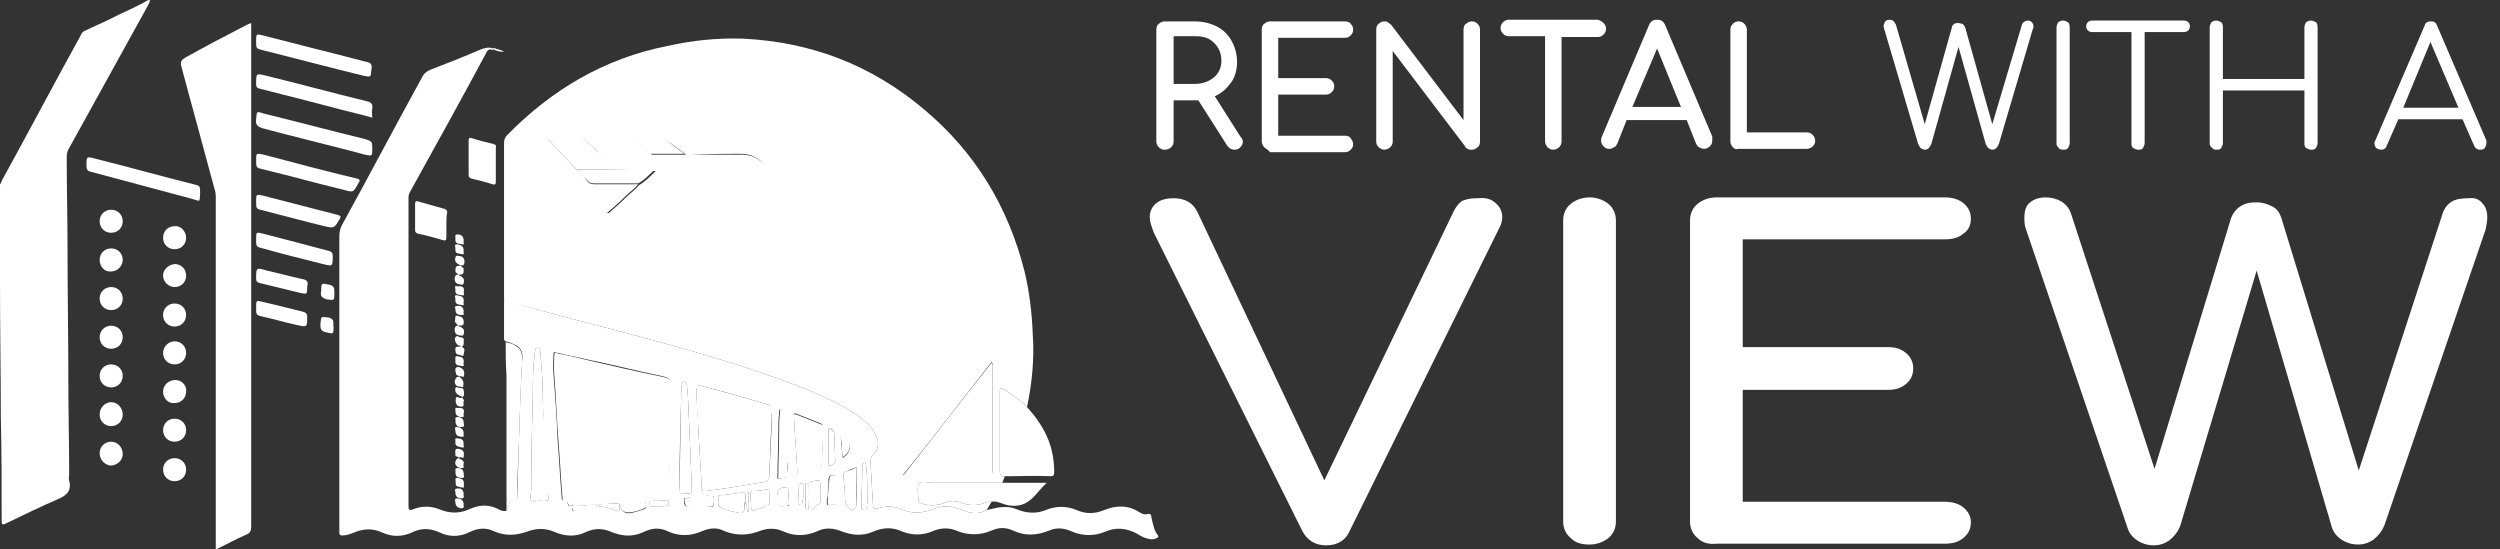 <?xml version="1.0" encoding="utf-8"?>
<svg width="182" height="40" viewBox="0 0 182 40" fill="none" xmlns="http://www.w3.org/2000/svg">
<rect x="0" y="0" width="182" height="40" fill="#333333" stroke="none"/>
<g clip-path="url(#clip0_85_77)">
<path d="M10.912 0C10.912 0.12 10.852 0.24 10.792 0.359C8.874 3.832 6.955 7.305 5.036 10.778C4.916 10.958 4.856 11.198 4.856 11.437C4.856 13.653 4.916 15.868 4.916 18.084C4.916 21.317 4.976 24.611 4.976 27.844C4.976 30.06 5.036 32.275 5.036 34.491C5.036 34.671 4.976 34.85 5.036 34.97C5.216 35.689 4.916 36.048 4.197 36.347C2.938 36.886 1.739 37.485 0.48 38.084C0.24 38.204 0.12 38.264 0.12 37.904C0.12 35.389 0.12 32.874 0.06 30.359C0.06 27.066 -0 23.832 -0 20.539C-0 19.761 -0 19.042 -0 18.264C-0 17.545 -0 16.826 -0 16.168C-0 16.048 -0 15.988 -0.06 15.928C-0.06 15.09 -0.06 14.311 -0.06 13.473C0.06 13.413 0.06 13.293 0.12 13.174C2.098 9.581 3.957 6.048 5.876 2.575C5.936 2.395 6.056 2.275 6.236 2.216C6.835 1.916 7.435 1.677 8.034 1.377C8.934 0.898 9.893 0.539 10.792 0C10.852 0 10.852 0 10.912 0Z" fill="white"/>
<path d="M0 15.809C0.12 15.868 0.06 15.988 0.06 16.048C0.06 16.767 0.06 17.485 0.06 18.144H0C0 17.425 0 16.587 0 15.809Z" fill="white"/>
<path d="M0 18.204H0.06C0.06 18.982 0.06 19.701 0.06 20.479H0C0 19.761 0 18.982 0 18.204Z" fill="white"/>
<path d="M36.814 21.797C37.953 22.276 39.153 22.515 40.352 22.874C44.908 24.072 49.465 25.21 53.962 26.647C56.3 27.425 58.639 28.204 60.797 29.282C61.577 29.701 62.356 30.12 63.016 30.719C63.316 30.958 63.555 31.258 63.735 31.617C64.035 32.156 63.975 32.695 63.555 33.114C63.376 33.294 63.376 33.473 63.376 33.713C63.435 34.731 63.495 35.749 63.555 36.767C63.555 37.066 63.675 37.066 63.915 37.006C64.455 36.827 65.054 36.827 65.594 37.066C66.373 37.425 67.153 37.365 67.932 37.066C68.652 36.767 69.311 36.827 70.031 37.126C70.63 37.365 71.23 37.485 71.83 37.126C72.129 37.066 72.369 37.006 72.669 36.946C73.149 36.886 73.568 36.886 73.988 37.066C74.708 37.365 75.427 37.425 76.147 37.126C76.866 36.827 77.645 36.827 78.365 37.126C79.025 37.425 79.684 37.425 80.404 37.126C81.303 36.767 82.142 36.767 82.982 37.306C83.162 37.425 83.342 37.485 83.521 37.425C83.761 37.365 83.821 37.485 83.821 37.665C83.941 38.144 84.001 38.623 84.301 38.982C84.361 39.102 84.301 39.102 84.241 39.162C84.001 39.282 83.821 39.282 83.581 39.222C83.282 39.162 82.982 38.982 82.682 38.803C81.963 38.443 81.243 38.383 80.523 38.683C79.684 39.042 78.845 39.042 78.005 38.683C77.466 38.443 76.926 38.383 76.386 38.623C75.487 38.982 74.648 39.042 73.748 38.623C73.209 38.383 72.729 38.383 72.189 38.623C71.35 38.982 70.451 38.982 69.611 38.623C69.012 38.383 68.412 38.443 67.872 38.683C67.153 38.982 66.373 38.982 65.654 38.683C64.994 38.383 64.335 38.383 63.615 38.683C62.836 39.042 62.056 38.982 61.277 38.683C60.677 38.443 60.078 38.383 59.478 38.683C58.639 39.042 57.799 39.042 57.02 38.683C56.48 38.443 55.941 38.443 55.401 38.623C54.502 38.982 53.602 39.042 52.643 38.623C52.163 38.383 51.624 38.443 51.084 38.683C50.245 39.042 49.405 39.042 48.626 38.683C48.026 38.383 47.427 38.443 46.827 38.743C46.048 39.102 45.328 39.042 44.549 38.743C43.889 38.443 43.29 38.443 42.63 38.743C41.911 39.102 41.131 39.042 40.412 38.743C39.752 38.443 39.093 38.443 38.433 38.683C37.594 38.982 36.814 39.042 35.975 38.683C35.375 38.383 34.776 38.443 34.176 38.743C33.456 39.102 32.677 39.102 31.958 38.743C31.298 38.443 30.639 38.443 30.039 38.743C29.259 39.102 28.54 39.102 27.761 38.743C27.101 38.443 26.441 38.503 25.842 38.743C25.542 38.862 25.242 38.982 24.942 38.982C24.763 38.982 24.703 38.922 24.703 38.803C24.703 38.683 24.703 38.623 24.703 38.503C24.703 31.377 24.703 24.311 24.703 17.186C24.703 16.886 24.763 16.647 24.883 16.407C26.861 12.815 28.78 9.162 30.758 5.569C30.878 5.329 31.058 5.21 31.298 5.09C32.557 4.611 33.756 4.132 35.015 3.593C35.315 3.473 35.615 3.413 35.915 3.533C35.915 3.593 35.915 3.593 35.915 3.653C35.675 3.533 35.495 3.593 35.375 3.892C33.576 7.246 31.718 10.599 29.859 13.952C29.739 14.132 29.739 14.312 29.739 14.491C29.739 21.916 29.739 29.401 29.739 36.827C29.739 37.126 29.799 37.186 30.099 37.066C30.698 36.827 31.358 36.827 31.958 37.066C32.677 37.365 33.397 37.425 34.176 37.066C34.836 36.767 35.495 36.707 36.155 37.006C36.394 37.126 36.574 37.246 36.874 37.186C36.994 37.066 36.994 36.886 37.054 36.707C37.114 36.527 37.174 36.407 37.414 36.407C37.654 36.467 37.654 36.347 37.654 36.168C37.714 34.85 37.714 33.533 37.773 32.276C37.833 30.24 37.893 28.264 38.013 26.228C38.073 25.808 38.013 25.389 37.594 25.15C37.354 25.03 37.114 24.91 36.814 24.85C36.694 24.791 36.694 24.731 36.694 24.611C36.694 23.713 36.694 22.814 36.694 21.916C36.694 21.916 36.694 21.856 36.814 21.797ZM54.382 36.467C54.382 36.707 54.322 36.946 54.442 37.306C54.562 37.006 54.502 36.707 54.502 36.467C54.502 36.288 54.502 36.108 54.502 35.868C54.442 35.868 54.442 35.868 54.382 35.868C54.382 36.048 54.382 36.288 54.382 36.467ZM43.41 36.767C43.41 36.707 43.41 36.647 43.41 36.647C45.088 36.467 46.767 36.288 48.446 36.108C48.626 36.108 48.686 35.988 48.686 35.809C48.686 34.85 48.746 33.892 48.746 32.934C48.806 31.437 48.866 29.94 48.926 28.443C48.986 27.725 48.746 27.485 48.146 27.365C46.347 27.006 44.549 26.527 42.75 26.168C42.031 25.988 41.311 25.868 40.592 25.689C40.472 25.689 40.292 25.509 40.292 25.808C40.292 26.288 40.232 26.707 40.292 27.186C40.412 28.802 40.532 30.419 40.592 32.036C40.711 33.413 40.771 34.85 40.891 36.228C40.891 36.347 40.891 36.407 41.011 36.407C41.251 36.407 41.311 36.587 41.371 36.767C41.431 36.886 41.671 36.886 41.671 37.066C41.671 37.246 41.791 37.246 41.971 37.186C42.39 37.066 42.87 36.946 43.29 36.827C43.41 36.886 43.469 36.827 43.41 36.767ZM56.181 30.12C56.121 29.94 56.361 29.641 55.941 29.461C54.322 28.982 52.703 28.503 51.024 28.084C50.784 28.024 50.784 28.084 50.724 28.264C50.664 29.282 50.844 30.299 50.844 31.317C50.904 32.695 51.024 34.132 51.084 35.509C51.084 35.689 51.144 35.749 51.384 35.749C52.823 35.569 54.202 35.33 55.641 35.09C55.881 35.03 56.001 34.97 56.001 34.671C56.061 33.174 56.181 31.677 56.181 30.12ZM39.632 31.557C39.572 30.719 39.512 29.641 39.512 28.503C39.512 27.545 39.392 26.527 39.332 25.569C39.332 25.389 39.272 25.329 39.153 25.329C38.973 25.27 38.973 25.449 38.973 25.509C38.913 25.629 38.913 25.808 38.913 25.928C38.793 26.767 38.793 27.665 38.793 28.503C38.733 30.898 38.673 33.294 38.673 35.689C38.673 35.928 38.553 36.228 38.673 36.407C38.853 36.587 39.153 36.407 39.392 36.467C39.512 36.467 39.572 36.467 39.692 36.467C39.872 36.467 39.932 36.407 39.932 36.228C39.752 34.791 39.692 33.294 39.632 31.557ZM59.898 31.258C59.898 31.078 59.958 30.958 59.778 30.838C59.178 30.599 58.579 30.359 57.979 30.12C57.799 30.06 57.8 30.12 57.8 30.299C57.859 31.617 57.979 32.934 58.039 34.252C58.039 34.491 58.099 34.551 58.339 34.491C58.759 34.371 59.178 34.252 59.598 34.132C59.778 34.072 59.838 33.952 59.838 33.773C59.838 32.934 59.898 32.096 59.898 31.258ZM49.465 35.509C49.465 35.988 49.465 35.988 49.885 35.928C49.945 35.928 50.005 35.928 50.065 35.928C50.365 35.928 50.365 35.809 50.365 35.569C50.305 34.132 50.245 32.635 50.185 31.198C50.125 30.12 50.125 29.042 50.005 28.024C50.005 27.904 49.945 27.844 49.825 27.785C49.645 27.785 49.705 27.904 49.645 27.964C49.585 28.323 49.585 28.623 49.585 28.982C49.525 31.138 49.465 33.353 49.465 35.509ZM57.32 33.713C57.26 33.713 57.26 33.713 57.2 33.713C57.2 32.874 57.2 31.976 57.2 31.138C57.2 30.779 57.2 30.359 57.08 30C57.02 29.88 56.96 29.82 56.84 29.82C56.66 29.82 56.72 30 56.72 30.06C56.66 30.539 56.66 31.078 56.66 31.557C56.66 32.575 56.6 33.593 56.6 34.611C56.6 34.731 56.54 34.85 56.66 34.85C56.84 34.85 57.02 34.791 57.2 34.731C57.32 34.671 57.26 34.551 57.26 34.431C57.38 34.192 57.32 33.952 57.32 33.713ZM62.356 34.012C62.176 34.072 61.877 34.192 61.637 34.312C61.457 34.371 61.397 34.431 61.397 34.671C61.457 35.21 61.517 35.749 61.517 36.288C61.517 36.587 61.637 36.827 61.817 36.946C61.877 37.006 61.937 37.246 62.056 37.126C62.176 37.066 62.356 37.006 62.356 36.707C62.356 35.809 62.356 34.91 62.356 34.012ZM54.262 36.467C54.262 36.347 54.262 36.228 54.262 36.168C54.322 35.868 54.202 35.868 53.962 35.868C53.542 35.928 53.063 35.988 52.583 36.048C52.463 36.048 52.283 35.988 52.283 36.228C52.343 36.467 52.163 36.827 52.463 36.946C52.823 37.126 53.243 37.246 53.662 37.306C54.082 37.425 54.202 37.306 54.202 36.886C54.262 36.707 54.262 36.587 54.262 36.467ZM56.001 36.108C56.001 35.629 56.001 35.629 55.821 35.629C55.461 35.689 55.161 35.749 54.802 35.749C54.682 35.749 54.622 35.868 54.622 35.988C54.622 36.288 54.682 36.587 54.682 36.946C54.682 37.126 54.742 37.246 54.981 37.126C55.221 37.006 55.581 37.066 55.701 36.767C56.121 36.827 56.001 36.467 56.001 36.288C56.001 36.168 56.001 36.108 56.001 36.108ZM59.059 37.066C59.358 37.126 59.358 36.767 59.478 36.767C59.778 36.707 59.718 36.467 59.718 36.288C59.718 35.988 59.718 35.689 59.718 35.449C59.718 34.91 59.718 34.91 59.178 35.03C58.939 35.09 58.879 35.15 58.879 35.389C58.999 35.988 58.999 36.527 59.059 37.066ZM60.258 36.108C60.198 36.228 60.198 36.347 60.198 36.467C60.198 36.647 60.138 36.827 60.438 36.767C60.617 36.707 60.917 36.886 60.917 36.467C60.857 35.928 60.857 35.449 60.857 34.91C60.857 34.791 60.977 34.611 60.737 34.611C60.557 34.611 60.318 34.551 60.318 34.91C60.318 35.33 60.258 35.749 60.258 36.108ZM63.016 33.653C62.836 33.713 62.776 33.833 62.776 34.012C62.776 34.97 62.716 35.868 62.716 36.827C62.716 36.946 62.656 37.126 62.896 37.066C63.016 37.066 63.196 37.066 63.196 36.827C63.136 36.467 63.136 36.108 63.136 35.749C63.136 35.03 63.136 34.371 63.016 33.653ZM45.688 37.365C46.108 37.365 46.527 37.186 46.887 37.066C47.127 37.006 47.007 36.767 47.007 36.647C47.007 36.467 46.827 36.527 46.767 36.527C46.288 36.587 45.868 36.587 45.388 36.647C45.328 36.647 45.208 36.587 45.208 36.707C45.088 36.946 45.388 37.365 45.688 37.365ZM60.318 31.198C60.318 31.976 60.318 32.755 60.318 33.593C60.318 33.713 60.258 33.833 60.378 33.892C60.498 33.952 60.557 33.833 60.677 33.773C60.857 33.713 60.797 33.593 60.797 33.473C60.797 32.874 60.737 32.216 60.737 31.617C60.737 31.377 60.617 31.198 60.318 31.198ZM56.66 36.228C56.66 36.886 56.66 36.886 57.26 36.827C57.26 36.827 57.26 36.827 57.32 36.827C57.44 36.827 57.5 36.767 57.44 36.707C57.44 36.347 57.38 35.988 57.38 35.629C57.38 35.509 57.32 35.509 57.2 35.509C56.78 35.449 56.6 35.629 56.6 36.048C56.66 36.048 56.66 36.108 56.66 36.228ZM61.217 31.737C61.217 32.036 61.217 32.276 61.277 32.575C61.277 32.815 61.337 33.114 61.337 33.353C62.056 32.874 62.056 32.156 61.217 31.737ZM47.846 36.886C48.026 36.946 48.266 36.827 48.506 36.827C48.686 36.827 48.686 36.707 48.686 36.587C48.686 36.467 48.626 36.407 48.506 36.407C48.146 36.467 47.786 36.467 47.427 36.467C47.247 36.467 47.307 36.587 47.307 36.707C47.307 36.827 47.307 36.946 47.427 36.886C47.547 36.886 47.667 36.886 47.846 36.886ZM58.519 35.988C58.519 35.809 58.519 35.569 58.519 35.389C58.519 35.33 58.579 35.21 58.399 35.21C58.279 35.21 58.099 35.21 58.099 35.33C58.099 35.749 58.159 36.228 58.159 36.647C58.159 36.767 58.279 36.767 58.339 36.767C58.399 36.767 58.399 36.647 58.399 36.587C58.459 36.407 58.459 36.168 58.519 35.988ZM44.849 36.647C44.429 36.647 44.069 36.707 43.709 36.707C43.649 36.707 43.589 36.707 43.589 36.827C43.589 36.886 43.649 36.886 43.709 36.886C44.129 36.886 44.549 37.066 44.908 37.186C44.968 37.186 45.088 37.246 45.088 37.186C45.088 37.006 45.148 36.827 45.088 36.707C45.028 36.587 44.849 36.647 44.849 36.647ZM51.983 36.467C51.924 36.347 52.103 36.048 51.804 36.108C51.624 36.168 51.324 35.928 51.264 36.347C51.264 36.707 51.384 36.886 51.744 36.886C52.044 36.946 51.924 36.647 51.983 36.467ZM58.759 35.21C58.699 35.21 58.699 35.21 58.639 35.21C58.639 35.809 58.639 36.347 58.639 36.946C58.639 37.006 58.639 37.006 58.699 37.066C58.759 37.126 58.759 37.126 58.819 37.126C58.879 37.126 58.879 37.066 58.879 37.006C58.819 36.407 58.759 35.809 58.759 35.21ZM49.765 36.288C49.885 36.407 49.765 36.587 49.825 36.707C49.885 36.946 50.065 36.827 50.185 36.827C50.485 36.767 50.365 36.527 50.305 36.407C50.305 36.048 50.005 36.347 49.765 36.288Z" fill="white"/>
<path d="M18.287 1.677C18.287 1.856 18.287 1.976 18.287 2.096C18.287 14.192 18.287 26.228 18.287 38.324C18.287 38.623 18.227 38.803 17.927 38.922C17.208 39.222 16.488 39.641 15.709 40C15.709 39.821 15.709 39.701 15.709 39.641C15.709 33.713 15.709 27.725 15.709 21.797C15.709 19.341 15.709 16.826 15.709 14.312C15.709 14.072 15.649 13.832 15.589 13.653C14.81 10.719 13.97 7.725 13.191 4.791C13.131 4.491 13.191 4.371 13.491 4.192C14.99 3.353 16.488 2.575 17.988 1.797C18.107 1.737 18.167 1.737 18.287 1.677Z" fill="white"/>
<path d="M73.149 34.671C72.849 34.73 72.789 34.551 72.789 34.311C72.789 32.395 72.789 30.479 72.789 28.563C72.789 28.203 72.789 28.203 73.149 28.383C73.748 28.742 74.288 29.162 74.768 29.641C75.427 30.359 75.967 31.138 76.327 32.036C76.626 32.814 76.746 33.593 76.746 34.371C76.746 34.611 76.686 34.671 76.447 34.671C75.367 34.611 74.288 34.671 73.149 34.671Z" fill="white"/>
<path d="M72.189 36.527C72.07 36.527 71.89 36.527 71.77 36.587C71.17 36.826 70.57 36.826 69.911 36.587C69.491 36.407 69.072 36.467 68.652 36.647C68.112 36.826 67.573 36.826 67.093 36.647C66.913 36.587 66.853 36.527 66.853 36.347C66.853 35.988 66.733 35.509 66.913 35.209C67.093 34.97 67.573 35.15 67.992 35.15C69.671 35.15 71.35 35.15 72.969 35.15C73.988 35.15 75.067 35.15 76.207 35.15C75.667 35.629 75.367 36.168 74.828 36.527C74.288 36.886 73.688 36.886 73.089 36.706C72.789 36.587 72.489 36.467 72.189 36.527Z" fill="white"/>
<path d="M27.101 8.563C26.022 8.263 24.943 8.024 23.863 7.724C22.244 7.305 20.626 6.886 18.947 6.467C18.707 6.407 18.647 6.347 18.647 6.108C18.647 5.329 18.647 5.329 19.366 5.509C21.825 6.108 24.223 6.766 26.681 7.365C26.981 7.425 27.161 7.545 27.101 7.904C27.041 8.144 27.101 8.323 27.101 8.563Z" fill="white"/>
<path d="M18.647 2.994C18.647 2.455 18.647 2.455 19.127 2.575C21.645 3.233 24.103 3.832 26.621 4.491C26.981 4.551 27.101 4.671 27.041 5.03C26.981 5.629 27.041 5.629 26.442 5.509C23.983 4.91 21.525 4.251 19.127 3.653C18.647 3.533 18.647 3.533 18.647 2.994Z" fill="white"/>
<path d="M27.101 10.838C27.101 11.377 27.101 11.377 26.561 11.257C24.103 10.599 21.585 10 19.126 9.341C18.767 9.221 18.587 9.102 18.647 8.682C18.707 8.084 18.647 8.084 19.186 8.263C21.645 8.862 24.103 9.521 26.561 10.12C27.101 10.299 27.101 10.299 27.101 10.838Z" fill="white"/>
<path d="M14.57 14.072C14.51 14.73 14.63 14.671 14.03 14.491C11.572 13.832 9.113 13.174 6.655 12.515C6.355 12.455 6.295 12.335 6.295 12.036C6.295 11.377 6.295 11.377 6.955 11.557C9.353 12.155 11.692 12.814 14.09 13.413C14.57 13.533 14.57 13.533 14.57 14.072Z" fill="white"/>
<path d="M18.647 11.677C18.647 11.138 18.647 11.138 19.187 11.257C21.465 11.856 23.683 12.455 25.962 12.994C26.262 13.054 26.202 13.174 26.082 13.353C25.722 14.012 25.722 14.012 25.062 13.832C23.084 13.353 21.165 12.814 19.187 12.335C18.647 12.215 18.647 12.215 18.647 11.677Z" fill="white"/>
<path d="M18.647 14.671C18.647 14.132 18.647 14.132 19.187 14.252C20.985 14.73 22.724 15.15 24.523 15.629C24.763 15.689 24.883 15.748 24.703 15.988C24.343 16.587 24.343 16.647 23.623 16.467C22.125 16.108 20.626 15.689 19.187 15.329C18.647 15.21 18.647 15.21 18.647 14.671Z" fill="white"/>
<path d="M18.647 17.425C18.647 16.886 18.647 16.886 19.127 17.006C20.745 17.425 22.364 17.844 23.923 18.263C24.163 18.323 24.223 18.443 24.223 18.623C24.223 19.401 24.223 19.401 23.504 19.221C22.065 18.862 20.626 18.503 19.127 18.084C18.647 17.964 18.647 17.964 18.647 17.425Z" fill="white"/>
<path d="M36.095 11.976C36.095 12.395 36.095 12.815 36.095 13.234C36.095 13.413 36.035 13.473 35.855 13.413C35.315 13.234 34.776 13.114 34.296 12.994C34.176 12.934 34.116 12.874 34.116 12.755C34.116 11.916 34.116 11.078 34.116 10.24C34.116 10.06 34.176 10 34.356 10.06C34.896 10.24 35.435 10.36 35.915 10.479C36.095 10.539 36.155 10.599 36.095 10.779C36.095 11.198 36.095 11.617 36.095 11.976Z" fill="white"/>
<path d="M32.497 16.348C32.497 16.647 32.497 16.946 32.497 17.246C32.497 17.485 32.437 17.545 32.257 17.485C31.658 17.306 30.998 17.126 30.399 17.006C30.279 16.946 30.219 16.887 30.219 16.767C30.219 16.108 30.219 15.509 30.219 14.851C30.219 14.671 30.279 14.611 30.459 14.671C31.118 14.851 31.718 15.03 32.377 15.21C32.497 15.27 32.557 15.33 32.557 15.449C32.497 15.749 32.497 16.048 32.497 16.348Z" fill="white"/>
<path d="M18.647 22.395C18.647 21.856 18.647 21.856 19.127 21.976C20.146 22.216 21.105 22.455 22.065 22.695C22.244 22.755 22.364 22.814 22.364 23.054C22.364 23.832 22.364 23.832 21.585 23.653C20.745 23.473 19.966 23.234 19.127 23.054C18.647 22.934 18.647 22.934 18.647 22.395Z" fill="white"/>
<path d="M22.364 20.838C22.364 21.437 22.364 21.437 21.825 21.318C20.865 21.078 19.846 20.838 18.887 20.599C18.707 20.539 18.647 20.479 18.647 20.3C18.647 19.461 18.647 19.461 19.426 19.701C20.266 19.88 21.105 20.12 21.945 20.3C22.304 20.36 22.484 20.479 22.364 20.838Z" fill="white"/>
<path d="M7.255 32.994C7.255 32.515 7.615 32.156 8.094 32.156C8.574 32.156 8.934 32.575 8.934 33.054C8.934 33.533 8.514 33.892 8.034 33.892C7.615 33.832 7.255 33.473 7.255 32.994Z" fill="white"/>
<path d="M7.255 18.922C7.255 18.443 7.615 18.084 8.094 18.084C8.574 18.084 8.934 18.443 8.934 18.922C8.934 19.341 8.574 19.761 8.094 19.761C7.675 19.82 7.255 19.461 7.255 18.922Z" fill="white"/>
<path d="M8.094 28.203C7.615 28.203 7.255 27.844 7.255 27.365C7.255 26.886 7.615 26.527 8.094 26.527C8.574 26.527 8.934 26.886 8.934 27.365C8.934 27.844 8.574 28.203 8.094 28.203Z" fill="white"/>
<path d="M11.872 28.503C11.872 28.024 12.291 27.665 12.771 27.665C13.251 27.665 13.61 28.084 13.55 28.503C13.55 28.982 13.191 29.341 12.711 29.341C12.231 29.401 11.872 28.982 11.872 28.503Z" fill="white"/>
<path d="M13.55 22.934C13.55 23.413 13.191 23.772 12.711 23.772C12.231 23.772 11.872 23.413 11.872 22.934C11.872 22.455 12.231 22.096 12.711 22.096C13.191 22.096 13.55 22.455 13.55 22.934Z" fill="white"/>
<path d="M12.711 19.222C13.191 19.222 13.55 19.581 13.55 20.06C13.55 20.539 13.191 20.898 12.711 20.898C12.291 20.898 11.872 20.539 11.872 20.06C11.872 19.641 12.231 19.282 12.711 19.222Z" fill="white"/>
<path d="M13.55 17.305C13.55 17.785 13.191 18.144 12.711 18.144C12.231 18.144 11.872 17.785 11.872 17.305C11.872 16.826 12.231 16.467 12.711 16.467C13.131 16.407 13.55 16.826 13.55 17.305Z" fill="white"/>
<path d="M12.711 24.85C13.191 24.85 13.55 25.209 13.55 25.688C13.55 26.168 13.191 26.527 12.711 26.527C12.231 26.527 11.872 26.168 11.872 25.688C11.872 25.269 12.231 24.85 12.711 24.85Z" fill="white"/>
<path d="M12.711 35.03C12.231 35.03 11.872 34.671 11.872 34.192C11.872 33.713 12.231 33.353 12.711 33.353C13.191 33.353 13.55 33.713 13.55 34.192C13.55 34.671 13.191 35.03 12.711 35.03Z" fill="white"/>
<path d="M12.711 32.156C12.231 32.156 11.872 31.796 11.872 31.317C11.872 30.838 12.231 30.479 12.711 30.479C13.191 30.479 13.55 30.838 13.55 31.317C13.55 31.796 13.191 32.156 12.711 32.156Z" fill="white"/>
<path d="M8.094 29.281C8.574 29.281 8.934 29.7 8.934 30.18C8.934 30.659 8.574 31.018 8.094 31.018C7.615 31.018 7.255 30.659 7.255 30.18C7.255 29.64 7.675 29.281 8.094 29.281Z" fill="white"/>
<path d="M8.094 25.389C7.615 25.389 7.255 25.03 7.255 24.551C7.255 24.072 7.615 23.712 8.094 23.712C8.574 23.712 8.934 24.072 8.934 24.551C8.934 25.03 8.574 25.389 8.094 25.389Z" fill="white"/>
<path d="M8.094 15.27C8.574 15.27 8.934 15.629 8.934 16.108C8.934 16.587 8.574 16.946 8.094 16.946C7.615 16.946 7.255 16.587 7.255 16.108C7.255 15.629 7.615 15.27 8.094 15.27Z" fill="white"/>
<path d="M8.094 22.575C7.615 22.575 7.255 22.216 7.255 21.737C7.255 21.258 7.615 20.898 8.094 20.898C8.574 20.898 8.934 21.258 8.934 21.737C8.934 22.216 8.574 22.575 8.094 22.575Z" fill="white"/>
<path d="M23.384 21.197C23.384 20.599 23.384 20.599 23.923 20.718C24.343 20.778 24.343 21.018 24.343 21.317C24.343 21.916 24.343 21.856 23.803 21.796C23.324 21.676 23.324 21.437 23.384 21.197Z" fill="white"/>
<path d="M24.283 23.772C24.283 24.371 24.283 24.311 23.743 24.192C23.444 24.132 23.324 24.012 23.324 23.653C23.384 22.994 23.324 23.054 23.923 23.114C24.403 23.233 24.223 23.533 24.283 23.772Z" fill="white"/>
<path d="M33.576 19.341C33.576 19.461 33.756 19.461 33.756 19.581C33.756 19.94 33.756 20 33.337 20C33.337 19.88 33.157 19.88 33.157 19.761C33.157 19.401 33.157 19.341 33.576 19.341Z" fill="white"/>
<path d="M33.396 33.353C33.396 33.173 33.097 33.293 33.157 33.114C33.157 32.934 33.097 32.754 33.217 32.694C33.337 32.635 33.576 32.694 33.696 32.814C33.816 32.934 33.756 33.173 33.756 33.293C33.696 33.413 33.516 33.173 33.396 33.353Z" fill="white"/>
<path d="M33.636 28.922C33.697 29.042 33.816 29.102 33.757 29.221C33.697 29.341 33.816 29.521 33.697 29.581C33.517 29.641 33.277 29.581 33.217 29.401C33.157 29.281 33.157 29.042 33.217 28.922C33.217 28.862 33.337 28.922 33.337 28.922C33.457 28.922 33.517 29.042 33.636 28.922Z" fill="white"/>
<path d="M33.397 27.425C33.696 27.545 33.816 27.845 33.696 28.204C33.516 28.084 33.157 28.264 33.097 27.785C33.157 27.545 33.217 27.425 33.397 27.425Z" fill="white"/>
<path d="M33.576 25.27C33.576 25.15 33.456 25.15 33.396 25.15C33.217 25.09 33.037 24.731 33.157 24.551C33.276 24.371 33.396 24.551 33.516 24.551C33.636 24.551 33.816 24.611 33.756 24.791C33.756 24.97 33.816 25.15 33.576 25.27Z" fill="white"/>
<path d="M33.756 36.707C33.696 36.767 33.876 36.946 33.636 37.006C33.336 37.006 33.156 36.827 33.156 36.587C33.156 36.467 33.036 36.288 33.276 36.288C33.576 36.288 33.756 36.467 33.756 36.707Z" fill="white"/>
<path d="M33.337 20C33.576 20.12 33.876 20.239 33.756 20.599C33.756 20.659 33.696 20.719 33.696 20.719C33.516 20.719 33.277 20.719 33.157 20.539C33.097 20.419 33.037 20.18 33.217 20C33.277 20 33.337 20 33.337 20Z" fill="white"/>
<path d="M33.756 21.318C33.756 21.318 33.876 21.557 33.636 21.497C33.396 21.437 33.096 21.497 33.156 21.078C33.156 20.958 33.036 20.779 33.276 20.839C33.516 20.839 33.876 20.779 33.756 21.318Z" fill="white"/>
<path d="M33.756 21.976C33.696 22.036 33.876 22.276 33.636 22.216C33.456 22.156 33.096 22.216 33.156 21.797C33.156 21.677 33.036 21.437 33.276 21.497C33.516 21.557 33.816 21.557 33.756 21.976Z" fill="white"/>
<path d="M33.336 23.712C33.336 23.653 33.276 23.653 33.276 23.593C33.036 23.473 33.156 23.233 33.156 23.054C33.156 22.934 33.276 22.994 33.336 22.994C33.516 23.054 33.696 23.054 33.756 23.353C33.816 23.832 33.516 23.653 33.336 23.712Z" fill="white"/>
<path d="M33.337 23.712C33.636 23.832 33.876 23.952 33.756 24.311C33.756 24.371 33.696 24.431 33.696 24.431C33.516 24.431 33.277 24.431 33.157 24.251C33.097 24.132 33.037 23.892 33.217 23.712C33.277 23.712 33.337 23.712 33.337 23.712Z" fill="white"/>
<path d="M33.577 25.209L33.636 25.269C33.936 25.389 33.756 25.629 33.756 25.808C33.756 25.928 33.636 25.928 33.577 25.868C33.397 25.808 33.157 25.868 33.157 25.509C33.097 25.15 33.337 25.269 33.577 25.209Z" fill="white"/>
<path d="M33.756 18.264C33.696 18.324 33.876 18.563 33.636 18.503C33.396 18.443 33.096 18.503 33.156 18.084C33.156 17.964 33.036 17.785 33.276 17.785C33.636 17.845 33.756 17.964 33.756 18.264Z" fill="white"/>
<path d="M33.756 35.509C33.037 35.389 33.217 35.389 33.157 34.91C33.157 34.791 33.217 34.791 33.277 34.791C33.756 34.85 33.816 34.97 33.756 35.509Z" fill="white"/>
<path d="M33.756 17.545C33.696 17.605 33.876 17.844 33.636 17.785C33.396 17.725 33.097 17.785 33.157 17.365C33.157 17.246 33.097 17.066 33.276 17.066C33.636 17.066 33.756 17.246 33.756 17.545Z" fill="white"/>
<path d="M33.397 33.353C33.516 33.473 33.816 33.473 33.756 33.773C33.696 33.892 33.816 34.072 33.696 34.072C33.516 34.072 33.337 34.072 33.217 33.892C33.037 33.713 33.217 33.353 33.397 33.353Z" fill="white"/>
<path d="M33.636 28.922C33.636 28.802 33.517 28.862 33.457 28.802C33.217 28.683 33.097 28.503 33.157 28.263C33.157 28.203 33.217 28.144 33.277 28.203C33.457 28.263 33.697 28.203 33.757 28.383C33.757 28.563 33.876 28.802 33.636 28.922Z" fill="white"/>
<path d="M33.576 19.341C33.337 19.221 33.037 19.102 33.157 18.742C33.157 18.682 33.217 18.623 33.217 18.623C33.397 18.623 33.636 18.623 33.756 18.802C33.816 18.922 33.876 19.162 33.696 19.341C33.636 19.281 33.576 19.281 33.576 19.341Z" fill="white"/>
<path d="M33.756 31.557C33.696 31.617 33.876 31.796 33.636 31.796C33.336 31.796 33.156 31.676 33.156 31.377C33.156 31.257 33.036 31.078 33.276 31.078C33.576 31.137 33.756 31.257 33.756 31.557Z" fill="white"/>
<path d="M33.756 26.407C33.696 26.467 33.876 26.707 33.636 26.647C33.396 26.587 33.097 26.647 33.157 26.228C33.157 26.108 33.097 25.928 33.276 25.928C33.456 25.988 33.816 25.928 33.756 26.407Z" fill="white"/>
<path d="M33.456 27.425C33.397 27.305 33.217 27.365 33.217 27.245C33.157 27.066 33.097 26.826 33.217 26.766C33.337 26.647 33.576 26.766 33.696 26.886C33.816 27.006 33.816 27.245 33.756 27.425C33.696 27.485 33.517 27.305 33.456 27.425Z" fill="white"/>
<path d="M33.756 35.988C33.696 36.048 33.876 36.228 33.636 36.288C33.336 36.288 33.156 36.168 33.156 35.868C33.156 35.749 33.036 35.569 33.276 35.569C33.576 35.509 33.756 35.689 33.756 35.988Z" fill="white"/>
<path d="M33.756 22.695C33.696 22.755 33.876 22.934 33.636 22.934C33.276 22.934 33.156 22.815 33.156 22.515C33.156 22.455 33.036 22.276 33.276 22.276C33.576 22.216 33.756 22.395 33.756 22.695Z" fill="white"/>
<path d="M33.756 30.119C33.696 30.179 33.876 30.359 33.636 30.359C33.336 30.359 33.157 30.239 33.157 29.94C33.157 29.82 33.097 29.64 33.276 29.7C33.516 29.7 33.876 29.64 33.756 30.119Z" fill="white"/>
<path d="M33.756 32.335C33.696 32.395 33.876 32.635 33.636 32.575C33.396 32.515 33.097 32.515 33.157 32.156C33.157 32.036 33.097 31.856 33.276 31.916C33.636 31.916 33.756 32.036 33.756 32.335Z" fill="white"/>
<path d="M33.157 34.371C33.217 34.311 33.037 34.132 33.276 34.072C33.576 34.072 33.756 34.191 33.756 34.491C33.756 34.611 33.876 34.79 33.636 34.79C33.276 34.79 33.157 34.671 33.157 34.371Z" fill="white"/>
<path d="M33.157 30.659C33.217 30.599 33.037 30.419 33.276 30.359C33.576 30.359 33.756 30.479 33.756 30.779C33.756 30.898 33.876 31.078 33.636 31.078C33.336 31.138 33.157 30.958 33.157 30.659Z" fill="white"/>
<path d="M35.915 3.593C35.915 3.533 35.915 3.533 35.915 3.473C36.154 3.593 36.454 3.593 36.694 3.773C36.394 3.773 36.154 3.713 35.915 3.593Z" fill="white"/>
<path d="M41.971 12.335C41.251 11.617 40.592 10.838 39.812 10.06C40.711 10.06 41.491 10.06 42.33 10.06C42.45 10.06 42.51 10.18 42.63 10.24C42.81 10.419 43.05 10.599 43.23 10.779C43.589 11.198 43.949 11.258 44.489 11.258C45.448 11.198 46.467 11.258 47.427 11.258C48.266 11.258 49.105 11.258 49.945 11.258C51.324 11.258 52.703 11.258 54.022 11.258C54.442 11.258 54.861 11.377 55.221 11.617C55.881 12.036 55.881 12.695 55.281 13.114C54.861 13.413 54.382 13.473 53.902 13.473C52.583 13.473 51.324 13.473 50.005 13.473C49.765 13.473 49.585 13.533 49.405 13.653C48.446 14.252 47.487 14.851 46.467 15.449C46.347 15.509 46.288 15.569 46.108 15.569C45.508 15.569 44.908 15.569 44.249 15.569C44.729 15.15 45.148 14.791 45.568 14.371C45.868 14.072 46.227 13.832 46.527 13.473C46.947 13.234 47.307 12.874 47.727 12.455C45.688 12.335 43.829 12.335 41.971 12.335Z" fill="white"/>
<path d="M65.714 34.671C67.932 31.856 70.031 29.102 72.189 26.407C72.309 26.527 72.249 26.647 72.249 26.767C72.249 29.282 72.249 31.796 72.249 34.311C72.249 34.611 72.189 34.671 71.889 34.671C69.971 34.671 67.992 34.671 66.074 34.671C65.954 34.671 65.894 34.671 65.714 34.671Z" fill="white"/>
<path d="M41.971 12.335C43.829 12.335 45.688 12.335 47.667 12.335C47.247 12.755 46.887 13.114 46.468 13.353C45.388 13.353 44.309 13.353 43.29 13.353C43.05 13.353 42.87 13.293 42.75 13.114C42.45 12.874 42.211 12.635 41.971 12.335Z" fill="white"/>
<path d="M49.825 11.197C48.986 11.197 48.146 11.197 47.307 11.197C47.007 10.778 46.527 10.539 46.227 10.12C46.947 10.12 47.666 10.12 48.326 10.18C48.446 10.18 48.506 10.239 48.626 10.299C49.046 10.599 49.405 10.898 49.825 11.197Z" fill="white"/>
<path d="M43.41 36.766C42.93 36.706 42.45 36.826 42.031 36.826C41.911 36.826 41.791 36.886 41.671 36.766C42.27 36.706 42.87 36.706 43.47 36.647C43.41 36.647 43.41 36.706 43.41 36.766Z" fill="white"/>
<path d="M36.814 24.91C37.114 24.97 37.354 25.03 37.594 25.21C38.013 25.449 38.013 25.868 38.013 26.288C37.894 28.323 37.834 30.299 37.774 32.335C37.714 33.653 37.654 34.97 37.654 36.228C37.654 36.407 37.594 36.527 37.414 36.467C37.174 36.407 37.114 36.527 37.054 36.767C36.994 36.946 36.994 37.126 36.874 37.246C36.874 33.952 36.874 30.659 36.874 27.365C36.814 26.527 36.814 25.749 36.814 24.91ZM40.352 22.874C44.909 24.072 49.465 25.21 53.962 26.647C56.301 27.425 58.639 28.204 60.797 29.282C61.577 29.701 62.356 30.12 63.016 30.719C63.316 30.958 63.556 31.258 63.735 31.617C64.035 32.156 63.975 32.695 63.556 33.114C63.376 33.294 63.376 33.473 63.376 33.713C63.436 34.731 63.496 35.749 63.556 36.767C63.556 37.066 63.675 37.066 63.915 37.006C64.455 36.826 65.055 36.826 65.594 37.066C66.374 37.425 67.153 37.365 67.933 37.066C68.652 36.767 69.311 36.826 70.031 37.126C70.631 37.365 71.23 37.485 71.83 37.126C71.95 36.946 72.07 36.707 72.189 36.527C72.07 36.527 71.89 36.527 71.77 36.587C71.17 36.826 70.571 36.826 69.911 36.587C69.491 36.407 69.072 36.467 68.652 36.647C68.112 36.826 67.573 36.826 67.093 36.647C66.913 36.587 66.853 36.527 66.853 36.347C66.853 35.988 66.733 35.509 66.913 35.21C67.093 34.97 67.573 35.15 67.992 35.15C69.671 35.15 71.35 35.15 72.969 35.15C73.029 34.97 73.089 34.85 73.149 34.671C72.849 34.731 72.789 34.551 72.789 34.312C72.789 32.395 72.789 30.479 72.789 28.563C72.789 28.204 72.789 28.204 73.149 28.383C73.748 28.743 74.288 29.162 74.768 29.641C75.127 27.904 75.307 26.168 75.187 24.371C75.127 22.814 74.948 21.258 74.588 19.761C73.389 15.03 70.99 11.078 67.273 7.964C63.436 4.731 59.059 3.054 54.082 2.814C52.224 2.755 50.425 2.934 48.566 3.353C44.009 4.252 40.172 6.527 36.934 9.82C36.754 10 36.694 10.18 36.694 10.419C36.694 14.252 36.694 18.024 36.694 21.856C37.953 22.276 39.153 22.515 40.352 22.874ZM53.962 11.198C54.382 11.198 54.802 11.317 55.161 11.557C55.821 11.976 55.821 12.635 55.221 13.054C54.802 13.353 54.322 13.413 53.842 13.413C52.523 13.413 51.264 13.413 49.945 13.413C49.705 13.413 49.525 13.473 49.346 13.593C48.386 14.192 47.427 14.79 46.407 15.389C46.288 15.449 46.228 15.509 46.048 15.509C45.448 15.509 44.849 15.509 44.189 15.509C44.669 15.09 45.089 14.731 45.508 14.312C45.808 14.012 46.168 13.773 46.468 13.413C45.388 13.413 44.309 13.413 43.29 13.413C43.05 13.413 42.87 13.353 42.75 13.174C42.51 12.874 42.27 12.635 42.031 12.395C41.311 11.677 40.652 10.898 39.872 10.12C40.772 10.12 41.551 10.12 42.39 10.12C42.51 10.12 42.57 10.24 42.69 10.3C42.87 10.479 43.11 10.659 43.29 10.838C43.65 11.258 44.009 11.317 44.549 11.317C45.508 11.258 46.527 11.317 47.487 11.317C47.187 10.898 46.707 10.659 46.407 10.24C47.127 10.24 47.846 10.24 48.506 10.3C48.626 10.3 48.686 10.359 48.806 10.419C49.226 10.719 49.645 11.018 50.005 11.317C51.204 11.198 52.583 11.198 53.962 11.198ZM72.189 26.347C72.309 26.467 72.249 26.587 72.249 26.707C72.249 29.222 72.249 31.737 72.249 34.252C72.249 34.551 72.189 34.611 71.89 34.611C69.971 34.611 67.992 34.611 66.074 34.611C66.014 34.611 65.894 34.611 65.714 34.611C67.933 31.856 70.031 29.102 72.189 26.347ZM41.431 36.826C41.371 36.647 41.311 36.527 41.071 36.467C40.951 36.467 40.951 36.347 40.951 36.288C40.831 34.91 40.772 33.473 40.652 32.096C40.532 30.479 40.472 28.862 40.352 27.246C40.292 26.767 40.352 26.288 40.352 25.868C40.352 25.569 40.532 25.689 40.652 25.749C41.371 25.868 42.091 26.048 42.81 26.228C44.609 26.647 46.407 27.066 48.206 27.425C48.806 27.545 49.046 27.785 48.986 28.503C48.926 30 48.866 31.497 48.806 32.994C48.746 33.952 48.746 34.91 48.746 35.868C48.746 36.048 48.686 36.168 48.506 36.168C46.827 36.347 45.148 36.527 43.47 36.707C42.87 36.767 42.27 36.767 41.671 36.826C41.551 36.767 41.491 36.707 41.431 36.826ZM56.181 30.12C56.121 31.677 56.061 33.174 56.001 34.671C56.001 34.91 55.941 35.03 55.641 35.09C54.202 35.329 52.823 35.569 51.384 35.749C51.204 35.809 51.144 35.749 51.084 35.509C51.024 34.132 50.904 32.695 50.844 31.317C50.785 30.299 50.664 29.282 50.724 28.264C50.724 28.024 50.785 28.024 51.024 28.084C52.643 28.503 54.322 28.982 55.941 29.461C56.42 29.641 56.181 29.94 56.181 30.12ZM39.512 28.503C39.512 27.545 39.392 26.527 39.333 25.569C39.333 25.389 39.273 25.329 39.153 25.329C38.973 25.27 38.973 25.449 38.973 25.509C38.913 25.629 38.913 25.808 38.913 25.928C38.793 26.767 38.793 27.665 38.793 28.503C38.733 30.898 38.673 33.294 38.673 35.689C38.673 35.928 38.553 36.228 38.673 36.407C38.853 36.587 39.153 36.407 39.392 36.467C39.512 36.467 39.572 36.467 39.692 36.467C39.872 36.467 39.932 36.407 39.932 36.228C39.872 34.731 39.812 33.234 39.752 31.437C39.572 30.719 39.512 29.641 39.512 28.503ZM59.778 30.898C59.179 30.659 58.579 30.419 57.979 30.18C57.8 30.12 57.8 30.18 57.8 30.359C57.859 31.677 57.979 32.994 58.039 34.312C58.039 34.551 58.099 34.611 58.339 34.551C58.759 34.431 59.179 34.312 59.598 34.192C59.778 34.132 59.838 34.012 59.838 33.832C59.838 32.994 59.898 32.156 59.958 31.317C59.958 31.138 60.018 30.958 59.778 30.898ZM49.885 35.928C49.945 35.928 50.005 35.928 50.065 35.928C50.365 35.928 50.365 35.809 50.365 35.569C50.305 34.132 50.245 32.635 50.185 31.198C50.125 30.12 50.125 29.042 50.005 28.024C50.005 27.904 49.945 27.844 49.825 27.785C49.645 27.785 49.705 27.904 49.645 27.964C49.585 28.323 49.585 28.623 49.585 28.982C49.525 31.138 49.525 33.353 49.465 35.509C49.405 35.988 49.405 35.988 49.885 35.928ZM57.26 33.713C57.26 32.874 57.26 31.976 57.26 31.138C57.26 30.779 57.26 30.359 57.14 30C57.08 29.88 57.02 29.82 56.9 29.82C56.72 29.82 56.78 30 56.78 30.06C56.72 30.539 56.72 31.078 56.72 31.557C56.72 32.575 56.66 33.593 56.66 34.611C56.66 34.731 56.6 34.85 56.72 34.85C56.9 34.85 57.08 34.791 57.26 34.731C57.38 34.671 57.32 34.551 57.32 34.431C57.32 34.192 57.32 33.952 57.32 33.713H57.26ZM61.637 34.312C61.457 34.371 61.397 34.431 61.397 34.671C61.457 35.21 61.517 35.749 61.517 36.288C61.517 36.587 61.637 36.826 61.817 36.946C61.877 37.006 61.937 37.246 62.057 37.126C62.176 37.066 62.356 37.006 62.356 36.707C62.296 35.809 62.356 34.91 62.356 34.012C62.176 34.132 61.877 34.252 61.637 34.312ZM54.262 36.467C54.262 36.347 54.262 36.228 54.262 36.168C54.322 35.868 54.202 35.868 53.962 35.868C53.542 35.928 53.063 35.988 52.583 36.048C52.463 36.048 52.283 35.988 52.283 36.228C52.343 36.467 52.163 36.826 52.463 36.946C52.823 37.126 53.243 37.246 53.662 37.306C54.082 37.425 54.202 37.306 54.202 36.886C54.202 36.707 54.202 36.587 54.262 36.467ZM55.821 35.629C55.461 35.689 55.161 35.749 54.802 35.749C54.682 35.749 54.622 35.868 54.622 35.988C54.622 36.288 54.682 36.587 54.682 36.946C54.682 37.126 54.742 37.246 54.981 37.126C55.221 37.006 55.581 37.066 55.701 36.767C56.121 36.826 56.001 36.467 56.001 36.288C56.001 36.228 56.001 36.108 56.001 36.108C56.001 35.629 56.001 35.629 55.821 35.629ZM59.478 36.767C59.778 36.707 59.718 36.467 59.718 36.288C59.718 35.988 59.718 35.689 59.718 35.449C59.718 34.91 59.718 34.91 59.179 35.03C58.939 35.09 58.879 35.15 58.879 35.389C58.939 35.928 58.939 36.527 58.999 37.066C59.358 37.126 59.358 36.826 59.478 36.767ZM60.258 36.108C60.258 36.228 60.258 36.347 60.258 36.467C60.258 36.647 60.198 36.826 60.498 36.767C60.678 36.707 60.977 36.886 60.977 36.467C60.917 35.928 60.917 35.449 60.917 34.91C60.917 34.791 61.037 34.611 60.797 34.611C60.618 34.611 60.378 34.551 60.378 34.91C60.318 35.329 60.318 35.749 60.258 36.108ZM62.776 34.012C62.776 34.97 62.716 35.868 62.716 36.826C62.716 36.946 62.656 37.126 62.896 37.066C63.016 37.066 63.196 37.066 63.196 36.826C63.136 36.467 63.136 36.108 63.136 35.749C63.136 35.09 63.136 34.371 63.016 33.653C62.836 33.713 62.776 33.832 62.776 34.012ZM46.887 37.006C47.127 36.946 47.007 36.707 47.007 36.587C47.007 36.407 46.827 36.467 46.767 36.467C46.288 36.527 45.868 36.527 45.388 36.587C45.328 36.587 45.208 36.527 45.208 36.647C45.089 36.946 45.328 37.306 45.688 37.306C46.108 37.306 46.527 37.186 46.887 37.006ZM60.318 33.593C60.318 33.713 60.258 33.832 60.378 33.892C60.498 33.952 60.558 33.832 60.678 33.773C60.857 33.713 60.797 33.593 60.797 33.473C60.797 32.874 60.737 32.216 60.737 31.617C60.737 31.377 60.618 31.258 60.318 31.198C60.318 31.976 60.318 32.755 60.318 33.593ZM57.26 36.826C57.38 36.826 57.44 36.767 57.44 36.707C57.44 36.347 57.38 35.988 57.38 35.629C57.38 35.509 57.32 35.509 57.2 35.509C56.78 35.449 56.6 35.629 56.6 36.048C56.6 36.108 56.6 36.228 56.6 36.288C56.66 36.886 56.66 36.886 57.26 36.826ZM61.277 32.515C61.277 32.755 61.337 33.054 61.337 33.294C62.057 32.814 62.057 32.096 61.217 31.677C61.217 32.036 61.277 32.276 61.277 32.515ZM48.506 36.826C48.686 36.826 48.686 36.707 48.686 36.587C48.686 36.467 48.626 36.407 48.506 36.407C48.146 36.467 47.787 36.467 47.427 36.467C47.247 36.467 47.307 36.587 47.307 36.707C47.307 36.826 47.307 36.946 47.427 36.886C47.547 36.886 47.667 36.886 47.846 36.886C48.026 36.946 48.266 36.826 48.506 36.826ZM41.731 37.126C41.731 37.306 41.851 37.306 42.031 37.246C42.45 37.126 42.93 37.006 43.35 36.886C43.41 36.886 43.47 36.826 43.41 36.767C42.93 36.707 42.45 36.826 42.031 36.826C41.911 36.826 41.791 36.886 41.671 36.767C41.611 36.767 41.491 36.767 41.431 36.826C41.491 36.946 41.671 36.946 41.731 37.126ZM58.519 35.988C58.519 35.809 58.519 35.569 58.519 35.389C58.519 35.329 58.579 35.21 58.399 35.21C58.279 35.21 58.099 35.21 58.099 35.329C58.099 35.749 58.159 36.228 58.159 36.647C58.159 36.767 58.279 36.767 58.339 36.767C58.399 36.767 58.399 36.647 58.399 36.587C58.459 36.407 58.459 36.168 58.519 35.988ZM43.709 36.707C43.65 36.707 43.59 36.707 43.59 36.826C43.59 36.886 43.65 36.886 43.709 36.886C44.129 36.886 44.549 37.066 44.909 37.186C44.968 37.186 45.089 37.246 45.089 37.186C45.089 37.006 45.148 36.826 45.089 36.707C45.029 36.587 44.909 36.647 44.909 36.647C44.429 36.647 44.069 36.647 43.709 36.707ZM51.744 36.108C51.564 36.168 51.264 35.928 51.204 36.347C51.204 36.707 51.324 36.886 51.684 36.886C52.044 36.886 51.924 36.647 51.984 36.467C51.924 36.347 52.103 36.048 51.744 36.108ZM58.639 35.21C58.639 35.809 58.639 36.347 58.639 36.946C58.639 37.006 58.639 37.006 58.699 37.066C58.759 37.126 58.759 37.126 58.819 37.126C58.879 37.126 58.879 37.066 58.879 37.006C58.879 36.407 58.819 35.809 58.819 35.21C58.699 35.21 58.699 35.21 58.639 35.21ZM49.885 36.707C49.945 36.946 50.125 36.826 50.245 36.826C50.545 36.767 50.425 36.527 50.365 36.407C50.305 36.048 50.005 36.347 49.825 36.288C49.885 36.407 49.825 36.587 49.885 36.707ZM54.382 36.467C54.382 36.707 54.322 36.946 54.442 37.306C54.562 37.006 54.502 36.707 54.502 36.467C54.442 36.467 54.442 36.467 54.382 36.467Z" fill="white"/>
<path d="M54.502 36.467C54.442 36.467 54.442 36.467 54.382 36.467C54.382 36.287 54.382 36.108 54.382 35.868C54.442 35.868 54.442 35.868 54.502 35.868C54.502 36.048 54.502 36.287 54.502 36.467Z" fill="white"/>
<path d="M147.916 1.617C147.976 1.677 148.036 1.796 148.036 1.916C148.036 1.976 148.036 2.036 147.976 2.156L145.518 10.479C145.458 10.599 145.398 10.718 145.338 10.778C145.278 10.838 145.158 10.898 145.038 10.898C144.919 10.898 144.859 10.838 144.739 10.778C144.679 10.718 144.619 10.599 144.559 10.479L142.58 3.413L140.602 10.479C140.542 10.599 140.482 10.718 140.422 10.778C140.362 10.838 140.242 10.898 140.122 10.898C140.002 10.898 139.942 10.838 139.822 10.778C139.762 10.718 139.702 10.599 139.642 10.479L137.184 2.156C137.184 2.096 137.124 1.976 137.124 1.916C137.124 1.796 137.184 1.677 137.244 1.557C137.304 1.497 137.424 1.437 137.544 1.437C137.784 1.437 137.903 1.557 138.023 1.796L140.122 9.042L142.101 1.976C142.101 1.916 142.16 1.796 142.28 1.736C142.34 1.677 142.46 1.677 142.58 1.677C142.7 1.677 142.76 1.736 142.88 1.736C142.94 1.796 143 1.856 143.06 1.976L145.038 9.042L147.197 1.796C147.257 1.617 147.437 1.497 147.677 1.497C147.737 1.497 147.857 1.557 147.916 1.617Z" fill="white"/>
<path d="M149.835 10.719C149.715 10.599 149.715 10.539 149.715 10.359V1.976C149.715 1.856 149.775 1.737 149.835 1.617C149.955 1.557 150.015 1.497 150.195 1.497C150.315 1.497 150.435 1.557 150.555 1.617C150.615 1.677 150.675 1.796 150.675 1.976V10.419C150.675 10.539 150.615 10.659 150.555 10.778C150.435 10.898 150.375 10.898 150.195 10.898C150.015 10.898 149.895 10.838 149.835 10.719Z" fill="white"/>
<path d="M159.308 1.617C159.368 1.677 159.428 1.796 159.428 1.916C159.428 2.036 159.368 2.156 159.308 2.216C159.248 2.276 159.128 2.335 159.009 2.335H156.131V10.419C156.131 10.539 156.071 10.659 156.011 10.778C155.891 10.898 155.831 10.898 155.651 10.898C155.531 10.898 155.411 10.838 155.291 10.778C155.171 10.659 155.171 10.599 155.171 10.419V2.335H152.293C152.173 2.335 152.053 2.276 151.993 2.216C151.933 2.156 151.874 2.036 151.874 1.916C151.874 1.796 151.933 1.677 151.993 1.617C152.053 1.557 152.173 1.497 152.293 1.497H159.009C159.128 1.497 159.248 1.557 159.308 1.617Z" fill="white"/>
<path d="M160.987 10.719C160.867 10.599 160.867 10.539 160.867 10.359V1.976C160.867 1.856 160.927 1.737 160.987 1.617C161.107 1.557 161.167 1.497 161.347 1.497C161.467 1.497 161.587 1.557 161.707 1.617C161.767 1.677 161.827 1.796 161.827 1.976V5.749H167.762V1.976C167.762 1.856 167.822 1.737 167.882 1.617C168.002 1.557 168.062 1.497 168.242 1.497C168.362 1.497 168.482 1.557 168.602 1.617C168.662 1.677 168.722 1.796 168.722 1.976V10.419C168.722 10.539 168.662 10.659 168.602 10.778C168.482 10.898 168.422 10.898 168.242 10.898C168.122 10.898 168.002 10.838 167.882 10.778C167.762 10.659 167.762 10.599 167.762 10.419V6.587H161.827V10.419C161.827 10.539 161.767 10.659 161.707 10.778C161.587 10.898 161.527 10.898 161.347 10.898C161.167 10.898 161.107 10.838 160.987 10.719Z" fill="white"/>
<path d="M181.013 10.419C181.013 10.539 180.953 10.658 180.893 10.778C180.773 10.898 180.713 10.898 180.534 10.898C180.354 10.898 180.174 10.778 180.114 10.599L179.274 8.682H174.598L173.758 10.599C173.698 10.778 173.578 10.898 173.339 10.898C173.219 10.898 173.099 10.838 172.979 10.778C172.919 10.658 172.859 10.599 172.859 10.419C172.859 10.359 172.859 10.299 172.919 10.239L176.516 1.856C176.576 1.617 176.756 1.557 176.996 1.557C177.236 1.557 177.356 1.676 177.416 1.856L181.013 10.239C181.013 10.299 181.013 10.359 181.013 10.419ZM174.957 7.844H178.975L176.936 3.054L174.957 7.844Z" fill="white"/>
<path d="M108.884 14.79C109.183 15.03 109.363 15.389 109.363 15.808C109.363 16.048 109.303 16.347 109.123 16.647L98.271 38.623C97.971 39.341 97.372 39.7 96.532 39.7C95.753 39.7 95.153 39.341 94.793 38.623L84.001 16.946C83.821 16.467 83.701 16.108 83.701 15.808C83.701 15.389 83.881 15.03 84.181 14.79C84.481 14.551 84.9 14.431 85.44 14.431C86.279 14.431 86.879 14.79 87.179 15.449L96.412 34.97L105.826 15.389C106.006 15.03 106.245 14.73 106.485 14.611C106.785 14.491 107.085 14.431 107.564 14.431C108.164 14.371 108.584 14.491 108.884 14.79Z" fill="white"/>
<path d="M114.34 39.161C113.98 38.862 113.8 38.443 113.8 37.964V16.048C113.8 15.569 113.98 15.149 114.34 14.85C114.7 14.551 115.179 14.371 115.719 14.371C116.259 14.371 116.738 14.551 117.098 14.85C117.458 15.149 117.638 15.569 117.638 16.048V37.964C117.638 38.443 117.458 38.862 117.098 39.161C116.738 39.461 116.259 39.641 115.719 39.641C115.119 39.641 114.7 39.521 114.34 39.161Z" fill="white"/>
<path d="M123.573 39.161C123.214 38.862 123.034 38.443 123.034 37.964V16.048C123.034 15.569 123.214 15.149 123.573 14.85C123.933 14.551 124.413 14.371 124.952 14.371H141.561C142.1 14.371 142.58 14.491 142.94 14.79C143.299 15.09 143.479 15.449 143.479 15.928C143.479 16.407 143.299 16.766 142.94 17.006C142.58 17.305 142.16 17.425 141.561 17.425H126.871V25.269H137.424C137.963 25.269 138.383 25.389 138.743 25.689C139.102 25.988 139.282 26.347 139.282 26.826C139.282 27.305 139.102 27.665 138.743 27.964C138.383 28.263 137.963 28.383 137.424 28.383H126.871V36.527H141.561C142.1 36.527 142.58 36.647 142.94 36.946C143.299 37.245 143.479 37.605 143.479 38.024C143.479 38.503 143.299 38.862 142.94 39.161C142.58 39.461 142.16 39.581 141.561 39.581H124.952C124.413 39.641 123.933 39.521 123.573 39.161Z" fill="white"/>
<path d="M180.713 14.79C180.953 15.03 181.073 15.389 181.073 15.808C181.073 16.108 181.013 16.407 180.953 16.706L173.578 38.263C173.398 38.682 173.158 38.982 172.799 39.281C172.439 39.521 172.079 39.641 171.659 39.641C171.24 39.641 170.82 39.521 170.46 39.281C170.101 39.042 169.861 38.742 169.741 38.323L164.285 19.7L158.709 38.323C158.529 38.742 158.289 39.042 157.929 39.341C157.569 39.581 157.21 39.7 156.79 39.7C156.37 39.7 155.95 39.581 155.591 39.341C155.231 39.102 154.991 38.802 154.871 38.383L147.496 16.706C147.376 16.407 147.376 16.108 147.376 15.808C147.376 15.329 147.496 14.97 147.796 14.73C148.096 14.491 148.456 14.371 148.935 14.371C149.355 14.371 149.775 14.491 150.075 14.671C150.434 14.91 150.674 15.209 150.794 15.629L156.85 34.132L162.426 15.868C162.546 15.569 162.726 15.269 163.085 15.03C163.445 14.79 163.805 14.73 164.285 14.73C164.704 14.73 165.064 14.85 165.424 15.03C165.784 15.209 165.963 15.509 166.083 15.868L171.719 34.251L177.835 15.509C177.955 15.149 178.195 14.85 178.495 14.671C178.794 14.491 179.214 14.431 179.754 14.431C180.114 14.371 180.473 14.491 180.713 14.79Z" fill="white"/>
<path d="M90.477 10.299C90.477 10.479 90.417 10.599 90.297 10.718C90.177 10.838 90.057 10.898 89.877 10.898C89.637 10.898 89.457 10.778 89.338 10.599L87.239 7.305H86.999H85.44V10.299C85.44 10.479 85.38 10.599 85.26 10.718C85.141 10.838 84.961 10.898 84.781 10.898C84.601 10.898 84.481 10.838 84.361 10.718C84.241 10.599 84.181 10.419 84.181 10.299V2.155C84.181 1.976 84.241 1.796 84.361 1.736C84.481 1.617 84.661 1.557 84.781 1.557H86.939C87.539 1.557 88.078 1.676 88.558 1.916C89.038 2.155 89.397 2.515 89.637 2.934C89.877 3.353 90.057 3.892 90.057 4.491C90.057 5.03 89.937 5.569 89.637 5.988C89.338 6.407 88.978 6.766 88.438 7.006L90.297 9.94C90.417 10.06 90.477 10.179 90.477 10.299ZM86.999 6.108C87.539 6.108 88.019 5.928 88.378 5.628C88.738 5.329 88.918 4.91 88.918 4.431C88.918 3.892 88.738 3.473 88.378 3.114C88.019 2.754 87.599 2.634 86.999 2.634H85.44V6.108H86.999Z" fill="white"/>
<path d="M92.036 10.718C91.916 10.599 91.856 10.419 91.856 10.299V2.155C91.856 1.976 91.916 1.796 92.036 1.736C92.156 1.617 92.336 1.557 92.456 1.557H97.912C98.092 1.557 98.272 1.617 98.331 1.736C98.451 1.856 98.511 1.976 98.511 2.155C98.511 2.335 98.451 2.455 98.331 2.575C98.212 2.694 98.092 2.754 97.912 2.754H93.055V5.688H96.533C96.713 5.688 96.832 5.748 96.952 5.868C97.072 5.988 97.132 6.108 97.132 6.287C97.132 6.467 97.072 6.587 96.952 6.706C96.832 6.826 96.713 6.886 96.533 6.886H93.055V9.88H97.912C98.092 9.88 98.272 9.94 98.331 10.06C98.391 10.179 98.511 10.299 98.511 10.479C98.511 10.658 98.451 10.778 98.331 10.898C98.212 11.018 98.092 11.078 97.912 11.078H92.456C92.336 10.898 92.156 10.838 92.036 10.718Z" fill="white"/>
<path d="M100.37 10.718C100.25 10.599 100.19 10.479 100.19 10.299V2.155C100.19 1.976 100.25 1.796 100.37 1.736C100.49 1.617 100.61 1.557 100.79 1.557C100.849 1.557 100.969 1.557 101.029 1.617C101.089 1.676 101.209 1.736 101.269 1.796L106.545 8.742V2.155C106.545 1.976 106.605 1.796 106.725 1.736C106.845 1.617 107.025 1.557 107.145 1.557C107.325 1.557 107.445 1.617 107.565 1.736C107.685 1.856 107.745 1.976 107.745 2.155V10.299C107.745 10.479 107.685 10.658 107.565 10.718C107.445 10.838 107.325 10.898 107.145 10.898C107.025 10.898 106.965 10.898 106.845 10.838C106.725 10.778 106.665 10.718 106.665 10.658L101.389 3.712V10.299C101.389 10.479 101.329 10.599 101.209 10.718C101.089 10.838 100.909 10.898 100.73 10.898C100.67 10.898 100.49 10.838 100.37 10.718Z" fill="white"/>
<path d="M116.738 1.677C116.858 1.796 116.918 1.916 116.918 2.096C116.918 2.275 116.858 2.395 116.738 2.515C116.618 2.635 116.499 2.695 116.319 2.695H113.681V10.299C113.681 10.479 113.621 10.599 113.501 10.718C113.381 10.838 113.201 10.898 113.081 10.898C112.901 10.898 112.781 10.838 112.661 10.718C112.541 10.599 112.481 10.419 112.481 10.299V2.635H109.843C109.663 2.635 109.543 2.575 109.424 2.455C109.304 2.335 109.244 2.215 109.244 2.036C109.244 1.856 109.304 1.736 109.424 1.617C109.543 1.497 109.663 1.437 109.843 1.437H116.319C116.499 1.497 116.618 1.557 116.738 1.677Z" fill="white"/>
<path d="M124.653 10.239C124.653 10.419 124.593 10.539 124.473 10.659C124.353 10.778 124.173 10.838 124.053 10.838C123.933 10.838 123.814 10.778 123.694 10.718C123.574 10.659 123.514 10.539 123.454 10.419L122.794 8.742H118.417L117.758 10.419C117.698 10.539 117.638 10.659 117.518 10.718C117.398 10.778 117.278 10.838 117.158 10.838C116.978 10.838 116.858 10.778 116.738 10.659C116.619 10.539 116.559 10.359 116.559 10.239C116.559 10.18 116.559 10.06 116.619 9.94L120.036 1.856C120.156 1.557 120.336 1.437 120.636 1.437C120.936 1.437 121.115 1.557 121.235 1.856L124.653 9.94C124.653 10.12 124.653 10.18 124.653 10.239ZM118.837 7.784H122.375L120.636 3.533L118.837 7.784Z" fill="white"/>
<path d="M126.152 10.718C126.032 10.599 125.972 10.419 125.972 10.299V2.155C125.972 1.976 126.032 1.856 126.152 1.736C126.271 1.617 126.391 1.557 126.571 1.557C126.751 1.557 126.871 1.617 126.991 1.736C127.111 1.856 127.171 2.036 127.171 2.155V9.64H131.548C131.728 9.64 131.848 9.7 131.967 9.82C132.087 9.94 132.147 10.12 132.147 10.239C132.147 10.419 132.087 10.539 131.967 10.658C131.848 10.778 131.668 10.838 131.548 10.838H126.511C126.391 10.898 126.271 10.838 126.152 10.718Z" fill="white"/>
</g>
<defs>
<clipPath id="clip0_85_77">
<rect width="181.073" height="40" fill="white"/>
</clipPath>
</defs>
</svg>
